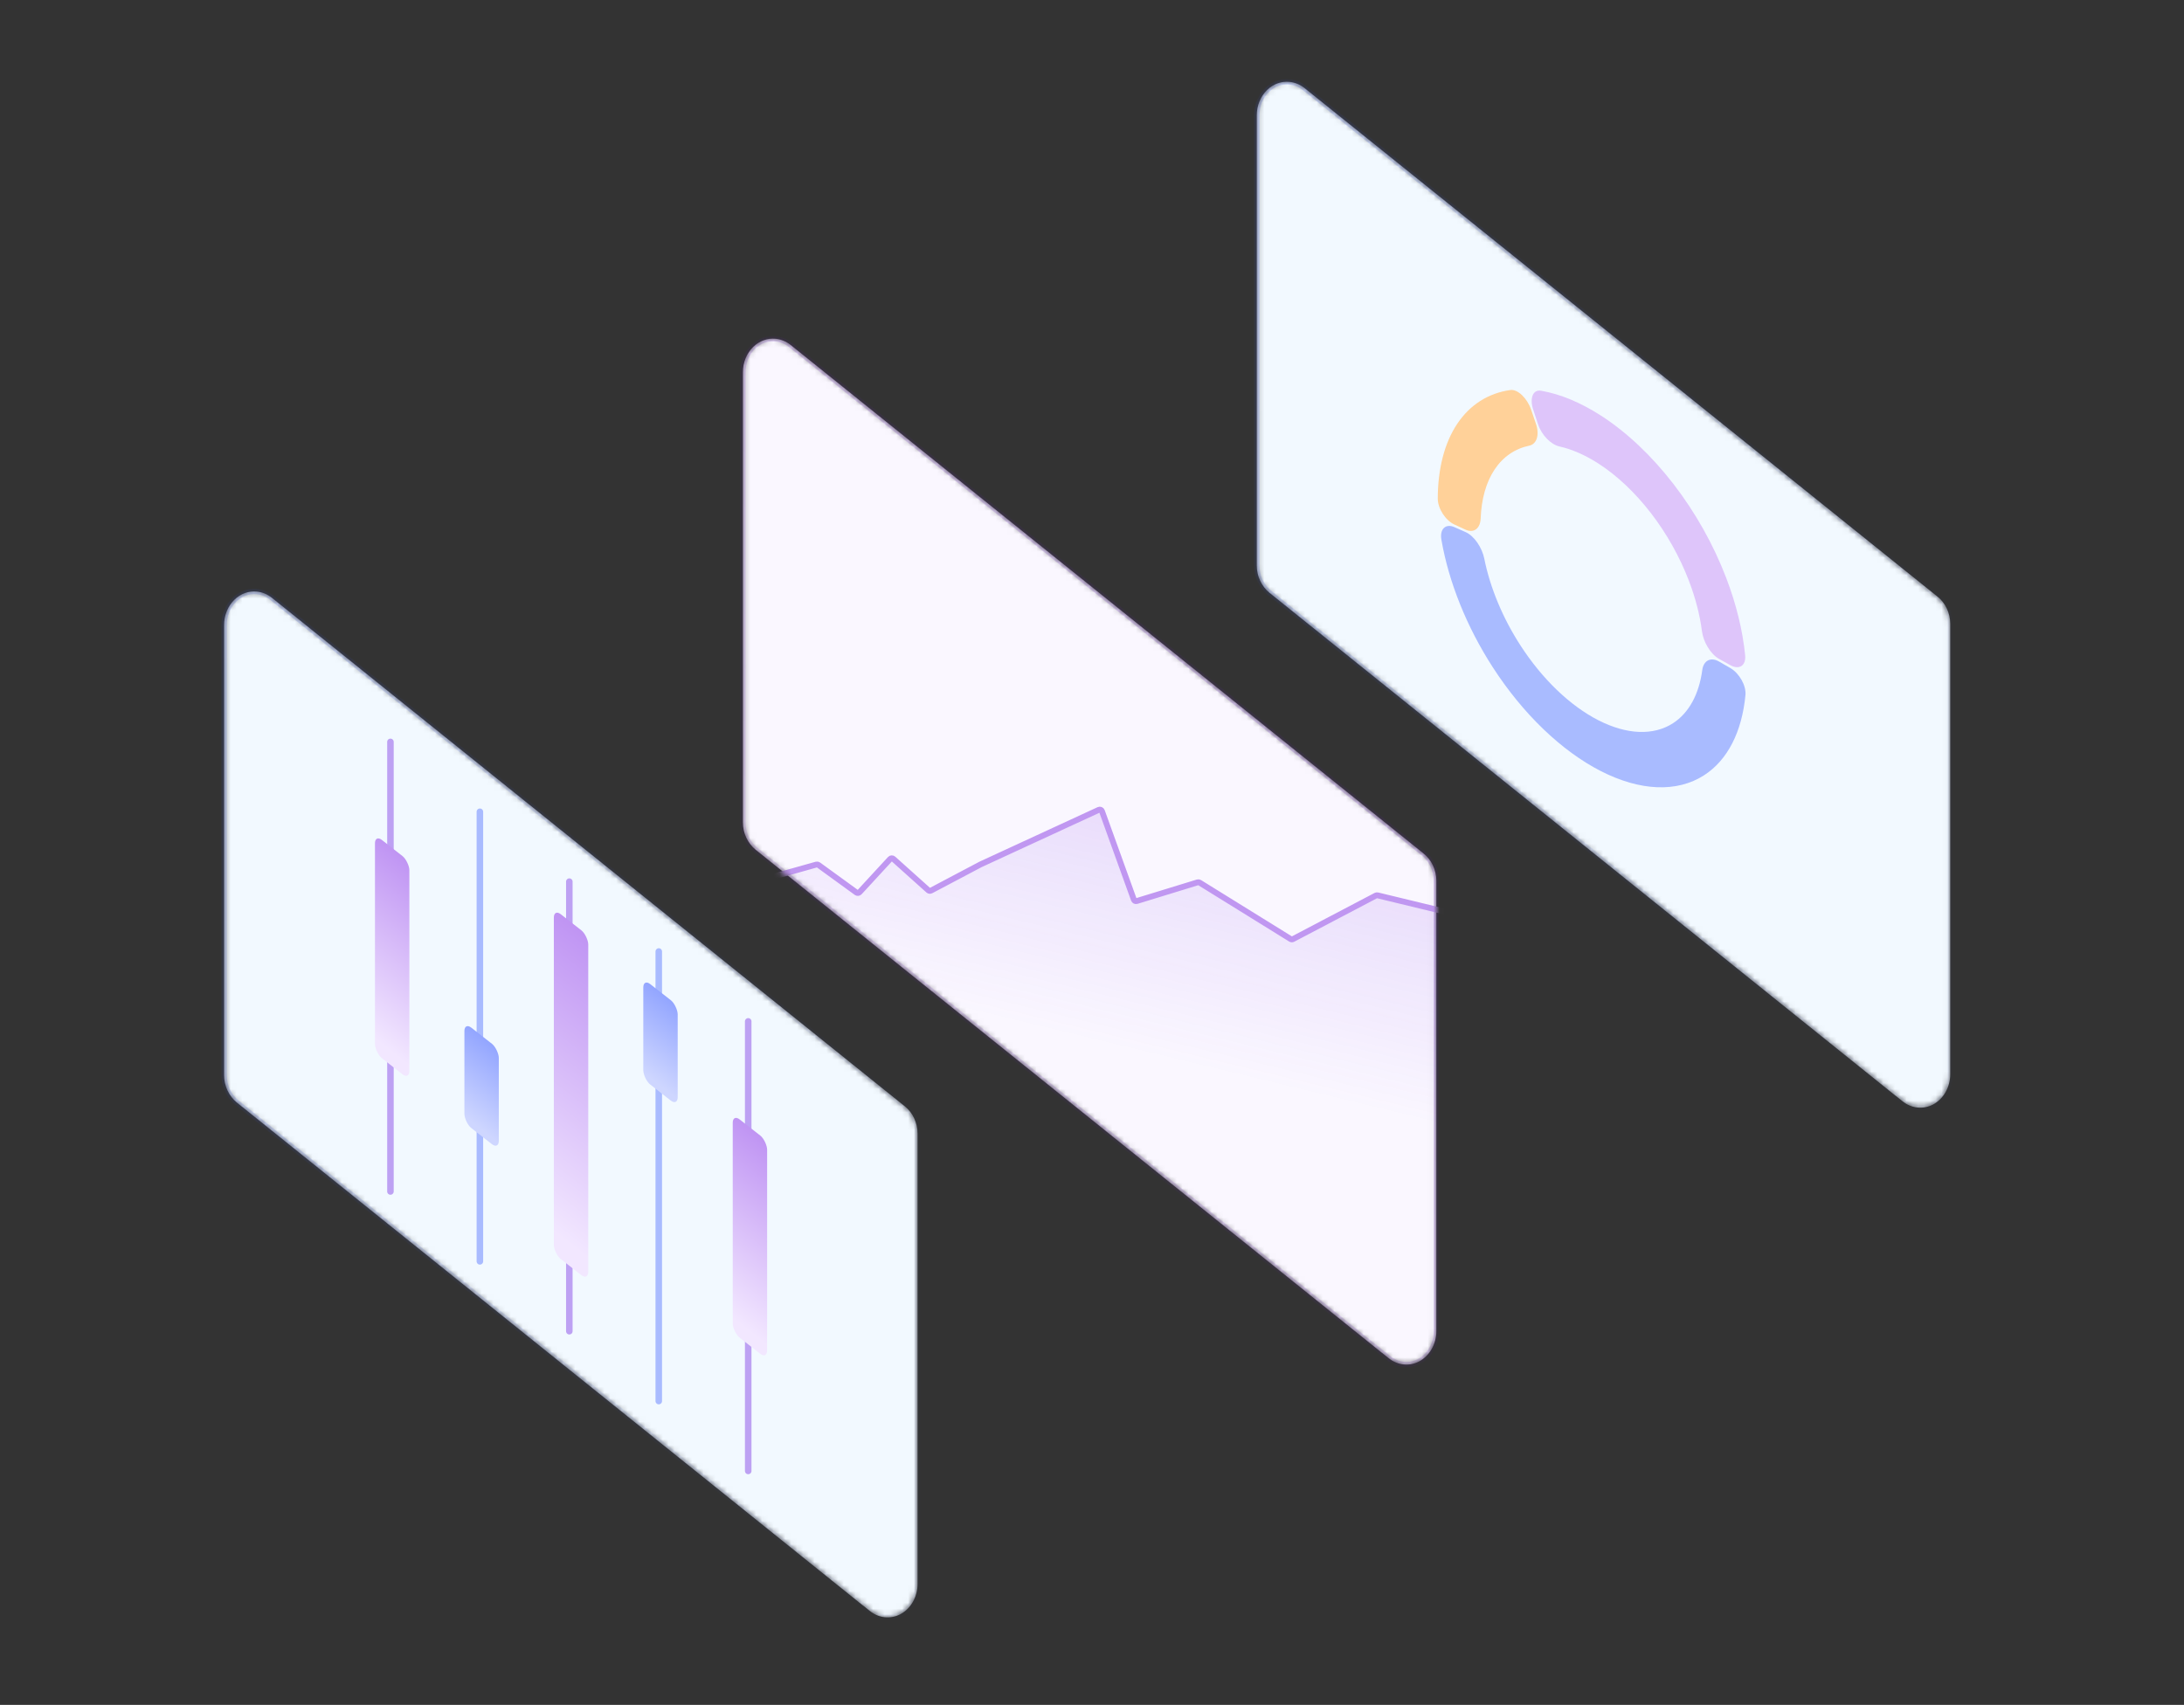 <svg width="374" height="292" viewBox="0 0 374 292" fill="none" xmlns="http://www.w3.org/2000/svg">
<rect x="0" y="0" width="374" height="292" fill="#333333" stroke="none"/>
<mask id="mask0_2148_1035" style="mask-type:alpha" maskUnits="userSpaceOnUse" x="37" y="100" width="121" height="178">
<path d="M157.134 194.147V271.233V271.245C157.138 272.371 156.845 273.461 156.31 274.388C155.778 275.309 155.037 276.018 154.199 276.468C153.356 276.908 152.436 277.083 151.532 276.992C150.624 276.901 149.731 276.54 148.958 275.918L147.813 274.997H147.796L40.552 188.836L40.544 188.829C39.895 188.299 39.346 187.603 38.956 186.778C38.573 185.967 38.369 185.058 38.37 184.127V107.072V107.062C38.368 106.224 38.531 105.401 38.841 104.648C39.151 103.895 39.597 103.239 40.137 102.712C40.677 102.186 41.298 101.801 41.953 101.567C42.608 101.332 43.292 101.249 43.968 101.315C44.879 101.404 45.78 101.761 46.557 102.378L46.565 102.384L154.955 189.484L154.967 189.493C155.61 190.007 156.154 190.689 156.537 191.501C156.92 192.311 157.128 193.218 157.134 194.147Z" fill="#F2F9FF"/>
<path d="M157.134 194.134V194.147M157.134 194.147V194.157M157.134 194.147V271.233V271.245C157.138 272.371 156.845 273.461 156.31 274.388C155.778 275.309 155.037 276.018 154.199 276.468C153.356 276.908 152.436 277.083 151.532 276.992C150.624 276.901 149.731 276.54 148.958 275.918L147.813 274.997H147.796L40.552 188.836L40.544 188.829C39.895 188.299 39.346 187.603 38.956 186.778C38.573 185.967 38.369 185.058 38.37 184.127V107.072V107.062C38.368 106.224 38.531 105.401 38.841 104.648C39.151 103.895 39.597 103.239 40.137 102.712C40.677 102.186 41.298 101.801 41.953 101.567C42.608 101.332 43.292 101.249 43.968 101.315C44.879 101.404 45.78 101.761 46.557 102.378L46.565 102.384L154.955 189.484L154.967 189.493C155.61 190.007 156.154 190.689 156.537 191.501C156.92 192.311 157.128 193.218 157.134 194.147Z" stroke="url(#paint0_linear_2148_1035)" stroke-opacity="0.5" stroke-width="0.936"/>
</mask>
<g mask="url(#mask0_2148_1035)">
<path d="M157.134 194.147V271.233V271.245C157.138 272.371 156.845 273.461 156.31 274.388C155.778 275.309 155.037 276.018 154.199 276.468C153.356 276.908 152.436 277.083 151.532 276.992C150.624 276.901 149.731 276.54 148.958 275.918L147.813 274.997H147.796L40.552 188.836L40.544 188.829C39.895 188.299 39.346 187.603 38.956 186.778C38.573 185.967 38.369 185.058 38.37 184.127V107.072V107.062C38.368 106.224 38.531 105.401 38.841 104.648C39.151 103.895 39.597 103.239 40.137 102.712C40.677 102.186 41.298 101.801 41.953 101.567C42.608 101.332 43.292 101.249 43.968 101.315C44.879 101.404 45.78 101.761 46.557 102.378L46.565 102.384L154.955 189.484L154.967 189.493C155.61 190.007 156.154 190.689 156.537 191.501C156.92 192.311 157.128 193.218 157.134 194.147Z" fill="#F2F9FF"/>
<path d="M157.134 194.134V194.147M157.134 194.147V194.157M157.134 194.147V271.233V271.245C157.138 272.371 156.845 273.461 156.31 274.388C155.778 275.309 155.037 276.018 154.199 276.468C153.356 276.908 152.436 277.083 151.532 276.992C150.624 276.901 149.731 276.54 148.958 275.918L147.813 274.997H147.796L40.552 188.836L40.544 188.829C39.895 188.299 39.346 187.603 38.956 186.778C38.573 185.967 38.369 185.058 38.37 184.127V107.072V107.062C38.368 106.224 38.531 105.401 38.841 104.648C39.151 103.895 39.597 103.239 40.137 102.712C40.677 102.186 41.298 101.801 41.953 101.567C42.608 101.332 43.292 101.249 43.968 101.315C44.879 101.404 45.78 101.761 46.557 102.378L46.565 102.384L154.955 189.484L154.967 189.493C155.61 190.007 156.154 190.689 156.537 191.501C156.92 192.311 157.128 193.218 157.134 194.147Z" stroke="url(#paint1_linear_2148_1035)" stroke-opacity="0.5" stroke-width="0.936"/>
<path opacity="0.4" d="M66.862 127.066V204.066" stroke="#701EE2" stroke-width="1.121" stroke-linecap="round"/>
<rect width="7.476" height="37.379" rx="1.495" transform="matrix(0.788 0.616 0 1 64.211 142.936)" fill="url(#paint2_linear_2148_1035)"/>
<path opacity="0.4" d="M82.179 139.032V216.032" stroke="#3E60FF" stroke-width="1.121" stroke-linecap="round"/>
<rect width="7.476" height="17.194" rx="1.495" transform="matrix(0.788 0.616 0 1 79.528 175.087)" fill="url(#paint3_linear_2148_1035)"/>
<path opacity="0.4" d="M97.495 150.999V227.999" stroke="#701EE2" stroke-width="1.121" stroke-linecap="round"/>
<rect width="7.476" height="59.058" rx="1.495" transform="matrix(0.788 0.616 0 1 94.844 155.656)" fill="url(#paint4_linear_2148_1035)"/>
<path opacity="0.4" d="M112.812 162.965V239.965" stroke="#3E60FF" stroke-width="1.121" stroke-linecap="round"/>
<rect width="7.476" height="17.194" rx="1.495" transform="matrix(0.788 0.616 0 1 110.161 167.622)" fill="url(#paint5_linear_2148_1035)"/>
<path opacity="0.4" d="M128.128 174.932V251.932" stroke="#701EE2" stroke-width="1.121" stroke-linecap="round"/>
<rect width="7.476" height="37.379" rx="1.495" transform="matrix(0.788 0.616 0 1 125.477 190.802)" fill="url(#paint6_linear_2148_1035)"/>
</g>
<mask id="mask1_2148_1035" style="mask-type:alpha" maskUnits="userSpaceOnUse" x="126" y="57" width="121" height="178">
<path d="M245.975 150.848V227.934V227.947C245.978 229.072 245.686 230.162 245.151 231.089C244.619 232.01 243.878 232.72 243.039 233.169C242.197 233.61 241.277 233.784 240.373 233.693C239.464 233.602 238.572 233.241 237.798 232.62L236.653 231.699H236.637L129.393 145.537L129.385 145.53C128.736 145 128.187 144.304 127.797 143.48C127.413 142.668 127.21 141.759 127.211 140.828V63.774V63.764C127.209 62.926 127.372 62.103 127.682 61.349C127.992 60.597 128.438 59.94 128.978 59.413C129.518 58.887 130.138 58.503 130.794 58.268C131.448 58.034 132.133 57.95 132.809 58.017C133.72 58.106 134.62 58.463 135.398 59.08L135.405 59.085L243.796 146.186L243.808 146.195C244.45 146.708 244.995 147.39 245.378 148.203C245.761 149.012 245.969 149.919 245.975 150.848Z" fill="#F2F9FF"/>
<path d="M245.975 150.836V150.848M245.975 150.848V150.859M245.975 150.848V227.934V227.947C245.978 229.072 245.686 230.162 245.151 231.089C244.619 232.01 243.878 232.72 243.039 233.169C242.197 233.61 241.277 233.784 240.373 233.693C239.464 233.602 238.572 233.241 237.798 232.62L236.653 231.699H236.637L129.393 145.537L129.385 145.53C128.736 145 128.187 144.304 127.797 143.48C127.413 142.668 127.21 141.759 127.211 140.828V63.774V63.764C127.209 62.926 127.372 62.103 127.682 61.349C127.992 60.597 128.438 59.94 128.978 59.413C129.518 58.887 130.138 58.503 130.794 58.268C131.448 58.034 132.133 57.95 132.809 58.017C133.72 58.106 134.62 58.463 135.398 59.08L135.405 59.085L243.796 146.186L243.808 146.195C244.45 146.708 244.995 147.39 245.378 148.203C245.761 149.012 245.969 149.919 245.975 150.848Z" stroke="url(#paint7_linear_2148_1035)" stroke-opacity="0.5" stroke-width="0.936"/>
</mask>
<g mask="url(#mask1_2148_1035)">
<path d="M245.975 150.848V227.934V227.947C245.978 229.072 245.686 230.162 245.151 231.089C244.619 232.01 243.878 232.72 243.039 233.169C242.197 233.61 241.277 233.784 240.373 233.693C239.464 233.602 238.572 233.241 237.798 232.62L236.653 231.699H236.637L129.393 145.537L129.385 145.53C128.736 145 128.187 144.304 127.797 143.48C127.413 142.668 127.21 141.759 127.211 140.828V63.774V63.764C127.209 62.926 127.372 62.103 127.682 61.349C127.992 60.597 128.438 59.94 128.978 59.413C129.518 58.887 130.138 58.503 130.794 58.268C131.448 58.034 132.133 57.95 132.809 58.017C133.72 58.106 134.62 58.463 135.398 59.08L135.405 59.085L243.796 146.186L243.808 146.195C244.45 146.708 244.995 147.39 245.378 148.203C245.761 149.012 245.969 149.919 245.975 150.848Z" fill="#FAF7FF"/>
<path d="M245.975 150.836V150.848M245.975 150.848V150.859M245.975 150.848V227.934V227.947C245.978 229.072 245.686 230.162 245.151 231.089C244.619 232.01 243.878 232.72 243.039 233.169C242.197 233.61 241.277 233.784 240.373 233.693C239.464 233.602 238.572 233.241 237.798 232.62L236.653 231.699H236.637L129.393 145.537L129.385 145.53C128.736 145 128.187 144.304 127.797 143.48C127.413 142.668 127.21 141.759 127.211 140.828V63.774V63.764C127.209 62.926 127.372 62.103 127.682 61.349C127.992 60.597 128.438 59.94 128.978 59.413C129.518 58.887 130.138 58.503 130.794 58.268C131.448 58.034 132.133 57.95 132.809 58.017C133.72 58.106 134.62 58.463 135.398 59.08L135.405 59.085L243.796 146.186L243.808 146.195C244.45 146.708 244.995 147.39 245.378 148.203C245.761 149.012 245.969 149.919 245.975 150.848Z" stroke="url(#paint8_linear_2148_1035)" stroke-opacity="0.6" stroke-width="0.936"/>
<path d="M98.463 160.55L93.834 151.642C93.669 151.325 93.199 151.382 93.115 151.73L91.302 159.219C91.252 159.427 91.379 159.636 91.587 159.686L308.549 212.201C308.756 212.251 308.965 212.123 309.015 211.916L325.196 145.067C325.246 144.86 325.119 144.651 324.911 144.6L312.66 141.635C312.555 141.61 312.445 141.629 312.355 141.688L305.542 146.198C305.477 146.241 305.4 146.264 305.322 146.263L289.818 146.001C289.747 146 289.676 146.018 289.615 146.055L276.674 153.713C276.587 153.765 276.484 153.78 276.386 153.756L259.969 149.783C259.834 149.75 259.692 149.792 259.596 149.893L252.695 157.209C252.6 157.31 252.458 157.353 252.323 157.32L235.894 153.344C235.803 153.321 235.707 153.333 235.624 153.377L221.405 160.846C221.284 160.909 221.138 160.904 221.022 160.832L205.415 151.159C205.32 151.1 205.204 151.085 205.098 151.118L194.647 154.326C194.45 154.386 194.24 154.281 194.17 154.087L188.699 138.916C188.622 138.703 188.379 138.602 188.173 138.697L167.914 148.048L159.418 152.539C159.275 152.615 159.1 152.593 158.979 152.485L152.974 147.098C152.817 146.957 152.575 146.968 152.432 147.124L147.185 152.818C147.052 152.962 146.832 152.984 146.673 152.869L140.145 148.131C140.049 148.062 139.927 148.04 139.813 148.072L129.126 151.08C128.842 151.16 128.576 150.905 128.646 150.617L128.902 149.559C128.979 149.239 128.647 148.975 128.353 149.122L119.88 153.36C119.821 153.389 119.756 153.403 119.69 153.4L101.403 152.611C101.219 152.603 101.054 152.727 101.011 152.906L99.182 160.462C99.098 160.81 98.628 160.867 98.463 160.55Z" fill="url(#paint9_linear_2148_1035)"/>
<path d="M93.358 150.727L98.463 160.55C98.628 160.867 99.098 160.81 99.182 160.462L101.011 152.906C101.054 152.727 101.219 152.603 101.403 152.611L119.69 153.4C119.756 153.403 119.821 153.389 119.88 153.36L128.353 149.122C128.647 148.975 128.979 149.239 128.902 149.559L128.646 150.617C128.576 150.905 128.842 151.16 129.126 151.08L139.813 148.072C139.927 148.04 140.049 148.062 140.145 148.131L146.673 152.869C146.832 152.984 147.052 152.962 147.185 152.818L152.432 147.124C152.575 146.968 152.817 146.957 152.975 147.098L158.979 152.485C159.1 152.593 159.275 152.615 159.418 152.539L167.914 148.048L188.173 138.697C188.379 138.602 188.622 138.703 188.699 138.916L194.17 154.087C194.24 154.281 194.45 154.386 194.647 154.326L205.098 151.118C205.204 151.085 205.32 151.1 205.415 151.159L221.022 160.832C221.138 160.904 221.284 160.909 221.405 160.846L235.624 153.377C235.707 153.333 235.803 153.321 235.895 153.344L252.323 157.32C252.458 157.353 252.6 157.31 252.695 157.209L259.597 149.893C259.692 149.792 259.834 149.75 259.969 149.783L276.386 153.756C276.484 153.78 276.587 153.765 276.674 153.713L289.615 146.055C289.676 146.018 289.747 146 289.818 146.001L305.322 146.263C305.4 146.264 305.477 146.241 305.542 146.198L312.355 141.688C312.445 141.629 312.555 141.61 312.66 141.635L325.287 144.691" stroke="#C097F1" stroke-linecap="round" stroke-linejoin="round"/>
</g>
<mask id="mask2_2148_1035" style="mask-type:alpha" maskUnits="userSpaceOnUse" x="214" y="13" width="121" height="178">
<path d="M333.975 106.848V183.934V183.947C333.978 185.072 333.686 186.162 333.151 187.089C332.619 188.01 331.878 188.72 331.039 189.169C330.197 189.61 329.277 189.784 328.373 189.693C327.464 189.602 326.572 189.241 325.798 188.62L324.653 187.699H324.637L217.393 101.537L217.385 101.53C216.736 101 216.187 100.304 215.797 99.48C215.413 98.668 215.21 97.759 215.211 96.828V19.774V19.764C215.209 18.926 215.372 18.103 215.682 17.349C215.992 16.597 216.438 15.94 216.978 15.414C217.518 14.887 218.138 14.503 218.794 14.268C219.448 14.034 220.133 13.95 220.809 14.017C221.72 14.106 222.62 14.463 223.398 15.079L223.405 15.085L331.796 102.186L331.808 102.195C332.45 102.708 332.995 103.39 333.378 104.203C333.761 105.012 333.969 105.919 333.975 106.848Z" fill="#F2F9FF"/>
<path d="M333.975 106.836V106.848M333.975 106.848V106.859M333.975 106.848V183.934V183.947C333.978 185.072 333.686 186.162 333.151 187.089C332.619 188.01 331.878 188.72 331.039 189.169C330.197 189.61 329.277 189.784 328.373 189.693C327.464 189.602 326.572 189.241 325.798 188.62L324.653 187.699H324.637L217.393 101.537L217.385 101.53C216.736 101 216.187 100.304 215.797 99.48C215.413 98.668 215.21 97.759 215.211 96.828V19.774V19.764C215.209 18.926 215.372 18.103 215.682 17.349C215.992 16.597 216.438 15.94 216.978 15.414C217.518 14.887 218.138 14.503 218.794 14.268C219.448 14.034 220.133 13.95 220.809 14.017C221.72 14.106 222.62 14.463 223.398 15.079L223.405 15.085L331.796 102.186L331.808 102.195C332.45 102.708 332.995 103.39 333.378 104.203C333.761 105.012 333.969 105.919 333.975 106.848Z" stroke="url(#paint10_linear_2148_1035)" stroke-opacity="0.5" stroke-width="0.936"/>
</mask>
<g mask="url(#mask2_2148_1035)">
<path d="M333.975 106.848V183.934V183.947C333.978 185.072 333.686 186.162 333.151 187.089C332.619 188.01 331.878 188.72 331.039 189.169C330.197 189.61 329.277 189.784 328.373 189.693C327.464 189.602 326.572 189.241 325.798 188.62L324.653 187.699H324.637L217.393 101.537L217.385 101.53C216.736 101 216.187 100.304 215.797 99.48C215.413 98.668 215.21 97.759 215.211 96.828V19.774V19.764C215.209 18.926 215.372 18.103 215.682 17.349C215.992 16.597 216.438 15.94 216.978 15.414C217.518 14.887 218.138 14.503 218.794 14.268C219.448 14.034 220.133 13.95 220.809 14.017C221.72 14.106 222.62 14.463 223.398 15.079L223.405 15.085L331.796 102.186L331.808 102.195C332.45 102.708 332.995 103.39 333.378 104.203C333.761 105.012 333.969 105.919 333.975 106.848Z" fill="#F2F9FF"/>
<path d="M333.975 106.836V106.848M333.975 106.848V106.859M333.975 106.848V183.934V183.947C333.978 185.072 333.686 186.162 333.151 187.089C332.619 188.01 331.878 188.72 331.039 189.169C330.197 189.61 329.277 189.784 328.373 189.693C327.464 189.602 326.572 189.241 325.798 188.62L324.653 187.699H324.637L217.393 101.537L217.385 101.53C216.736 101 216.187 100.304 215.797 99.48C215.413 98.668 215.21 97.759 215.211 96.828V19.774V19.764C215.209 18.926 215.372 18.103 215.682 17.349C215.992 16.597 216.438 15.94 216.978 15.414C217.518 14.887 218.138 14.503 218.794 14.268C219.448 14.034 220.133 13.95 220.809 14.017C221.72 14.106 222.62 14.463 223.398 15.079L223.405 15.085L331.796 102.186L331.808 102.195C332.45 102.708 332.995 103.39 333.378 104.203C333.761 105.012 333.969 105.919 333.975 106.848Z" stroke="url(#paint11_linear_2148_1035)" stroke-opacity="0.5" stroke-width="0.936"/>
<path d="M249.036 89.824C247.547 89.134 246.206 87.102 246.211 85.378C246.228 80.251 247.369 75.843 249.547 72.583C251.726 69.323 254.855 67.342 258.628 66.798C259.896 66.615 261.529 68.211 262.188 70.143L263.03 72.611C263.688 74.543 263.119 76.071 261.883 76.33C259.438 76.841 257.403 78.227 255.952 80.398C254.501 82.57 253.687 85.446 253.559 88.785C253.495 90.474 252.428 91.394 250.939 90.705L249.036 89.824Z" fill="#FFD199"/>
<path d="M262.552 70.151C261.917 68.22 262.496 66.675 263.908 66.921C267.196 67.492 270.688 68.941 274.182 71.197C278.581 74.036 282.845 78.064 286.586 82.913C290.326 87.762 293.425 93.278 295.599 98.959C297.327 103.472 298.427 107.975 298.846 112.21C299.027 114.029 297.822 114.763 296.326 113.931L294.401 112.86C292.905 112.028 291.69 109.944 291.451 108.101C291.091 105.315 290.335 102.388 289.212 99.455C287.642 95.354 285.405 91.371 282.705 87.87C280.004 84.369 276.925 81.461 273.749 79.411C271.478 77.945 269.209 76.951 267.047 76.466C265.616 76.145 264.006 74.567 263.37 72.635L262.552 70.151Z" fill="#DEC5FA"/>
<path d="M296.33 114.43C297.826 115.294 299.053 117.407 298.9 119.037C298.308 125.341 295.837 130.185 291.832 132.771C287.203 135.76 280.874 135.509 274.143 132.071C267.412 128.632 260.787 122.265 255.626 114.275C251.16 107.36 248.083 99.682 246.834 92.438C246.511 90.564 247.591 89.63 249.077 90.29L250.989 91.139C252.475 91.799 253.8 93.804 254.181 95.695C255.176 100.642 257.321 105.821 260.352 110.513C264.078 116.282 268.861 120.879 273.721 123.362C278.581 125.845 283.15 126.026 286.492 123.868C289.21 122.113 290.949 118.918 291.504 114.762C291.715 113.174 292.909 112.455 294.405 113.319L296.33 114.43Z" fill="#3E60FF" fill-opacity="0.4"/>
</g>
<defs>
<linearGradient id="paint0_linear_2148_1035" x1="97.752" y1="-286.76" x2="256.028" y2="-252.712" gradientUnits="userSpaceOnUse">
<stop stop-color="#3E60FF" stop-opacity="0.5"/>
<stop offset="1" stop-color="#3E60FF" stop-opacity="0.1"/>
</linearGradient>
<linearGradient id="paint1_linear_2148_1035" x1="97.752" y1="-286.76" x2="256.028" y2="-252.712" gradientUnits="userSpaceOnUse">
<stop stop-color="#3E60FF" stop-opacity="0.5"/>
<stop offset="1" stop-color="#3E60FF" stop-opacity="0.1"/>
</linearGradient>
<linearGradient id="paint2_linear_2148_1035" x1="3.738" y1="-50.087" x2="3.738" y2="35.013" gradientUnits="userSpaceOnUse">
<stop stop-color="#771EE2"/>
<stop offset="1" stop-color="#F2E7FF"/>
</linearGradient>
<linearGradient id="paint3_linear_2148_1035" x1="3.738" y1="-23.04" x2="3.738" y2="16.106" gradientUnits="userSpaceOnUse">
<stop stop-color="#3E60FF"/>
<stop offset="1" stop-color="#CED6FF"/>
</linearGradient>
<linearGradient id="paint4_linear_2148_1035" x1="3.738" y1="-79.138" x2="3.738" y2="55.32" gradientUnits="userSpaceOnUse">
<stop stop-color="#771EE2"/>
<stop offset="1" stop-color="#F2E7FF"/>
</linearGradient>
<linearGradient id="paint5_linear_2148_1035" x1="3.738" y1="-23.04" x2="3.738" y2="16.106" gradientUnits="userSpaceOnUse">
<stop stop-color="#3E60FF"/>
<stop offset="1" stop-color="#CED6FF"/>
</linearGradient>
<linearGradient id="paint6_linear_2148_1035" x1="3.738" y1="-50.087" x2="3.738" y2="35.013" gradientUnits="userSpaceOnUse">
<stop stop-color="#771EE2"/>
<stop offset="1" stop-color="#F2E7FF"/>
</linearGradient>
<linearGradient id="paint7_linear_2148_1035" x1="186.593" y1="-330.059" x2="344.869" y2="-296.01" gradientUnits="userSpaceOnUse">
<stop stop-color="#3E60FF" stop-opacity="0.5"/>
<stop offset="1" stop-color="#3E60FF" stop-opacity="0.1"/>
</linearGradient>
<linearGradient id="paint8_linear_2148_1035" x1="307.337" y1="-0.139" x2="32.661" y2="217.917" gradientUnits="userSpaceOnUse">
<stop stop-color="#701EE2" stop-opacity="0.5"/>
<stop offset="1" stop-color="#701EE2" stop-opacity="0.1"/>
</linearGradient>
<linearGradient id="paint9_linear_2148_1035" x1="216.43" y1="118.343" x2="201.049" y2="181.887" gradientUnits="userSpaceOnUse">
<stop stop-color="#701EE2" stop-opacity="0.2"/>
<stop offset="1" stop-color="#701EE2" stop-opacity="0"/>
</linearGradient>
<linearGradient id="paint10_linear_2148_1035" x1="274.593" y1="-374.059" x2="432.869" y2="-340.01" gradientUnits="userSpaceOnUse">
<stop stop-color="#3E60FF" stop-opacity="0.5"/>
<stop offset="1" stop-color="#3E60FF" stop-opacity="0.1"/>
</linearGradient>
<linearGradient id="paint11_linear_2148_1035" x1="274.593" y1="-374.059" x2="432.869" y2="-340.01" gradientUnits="userSpaceOnUse">
<stop stop-color="#3E60FF" stop-opacity="0.5"/>
<stop offset="1" stop-color="#3E60FF" stop-opacity="0.1"/>
</linearGradient>
</defs>
</svg>
